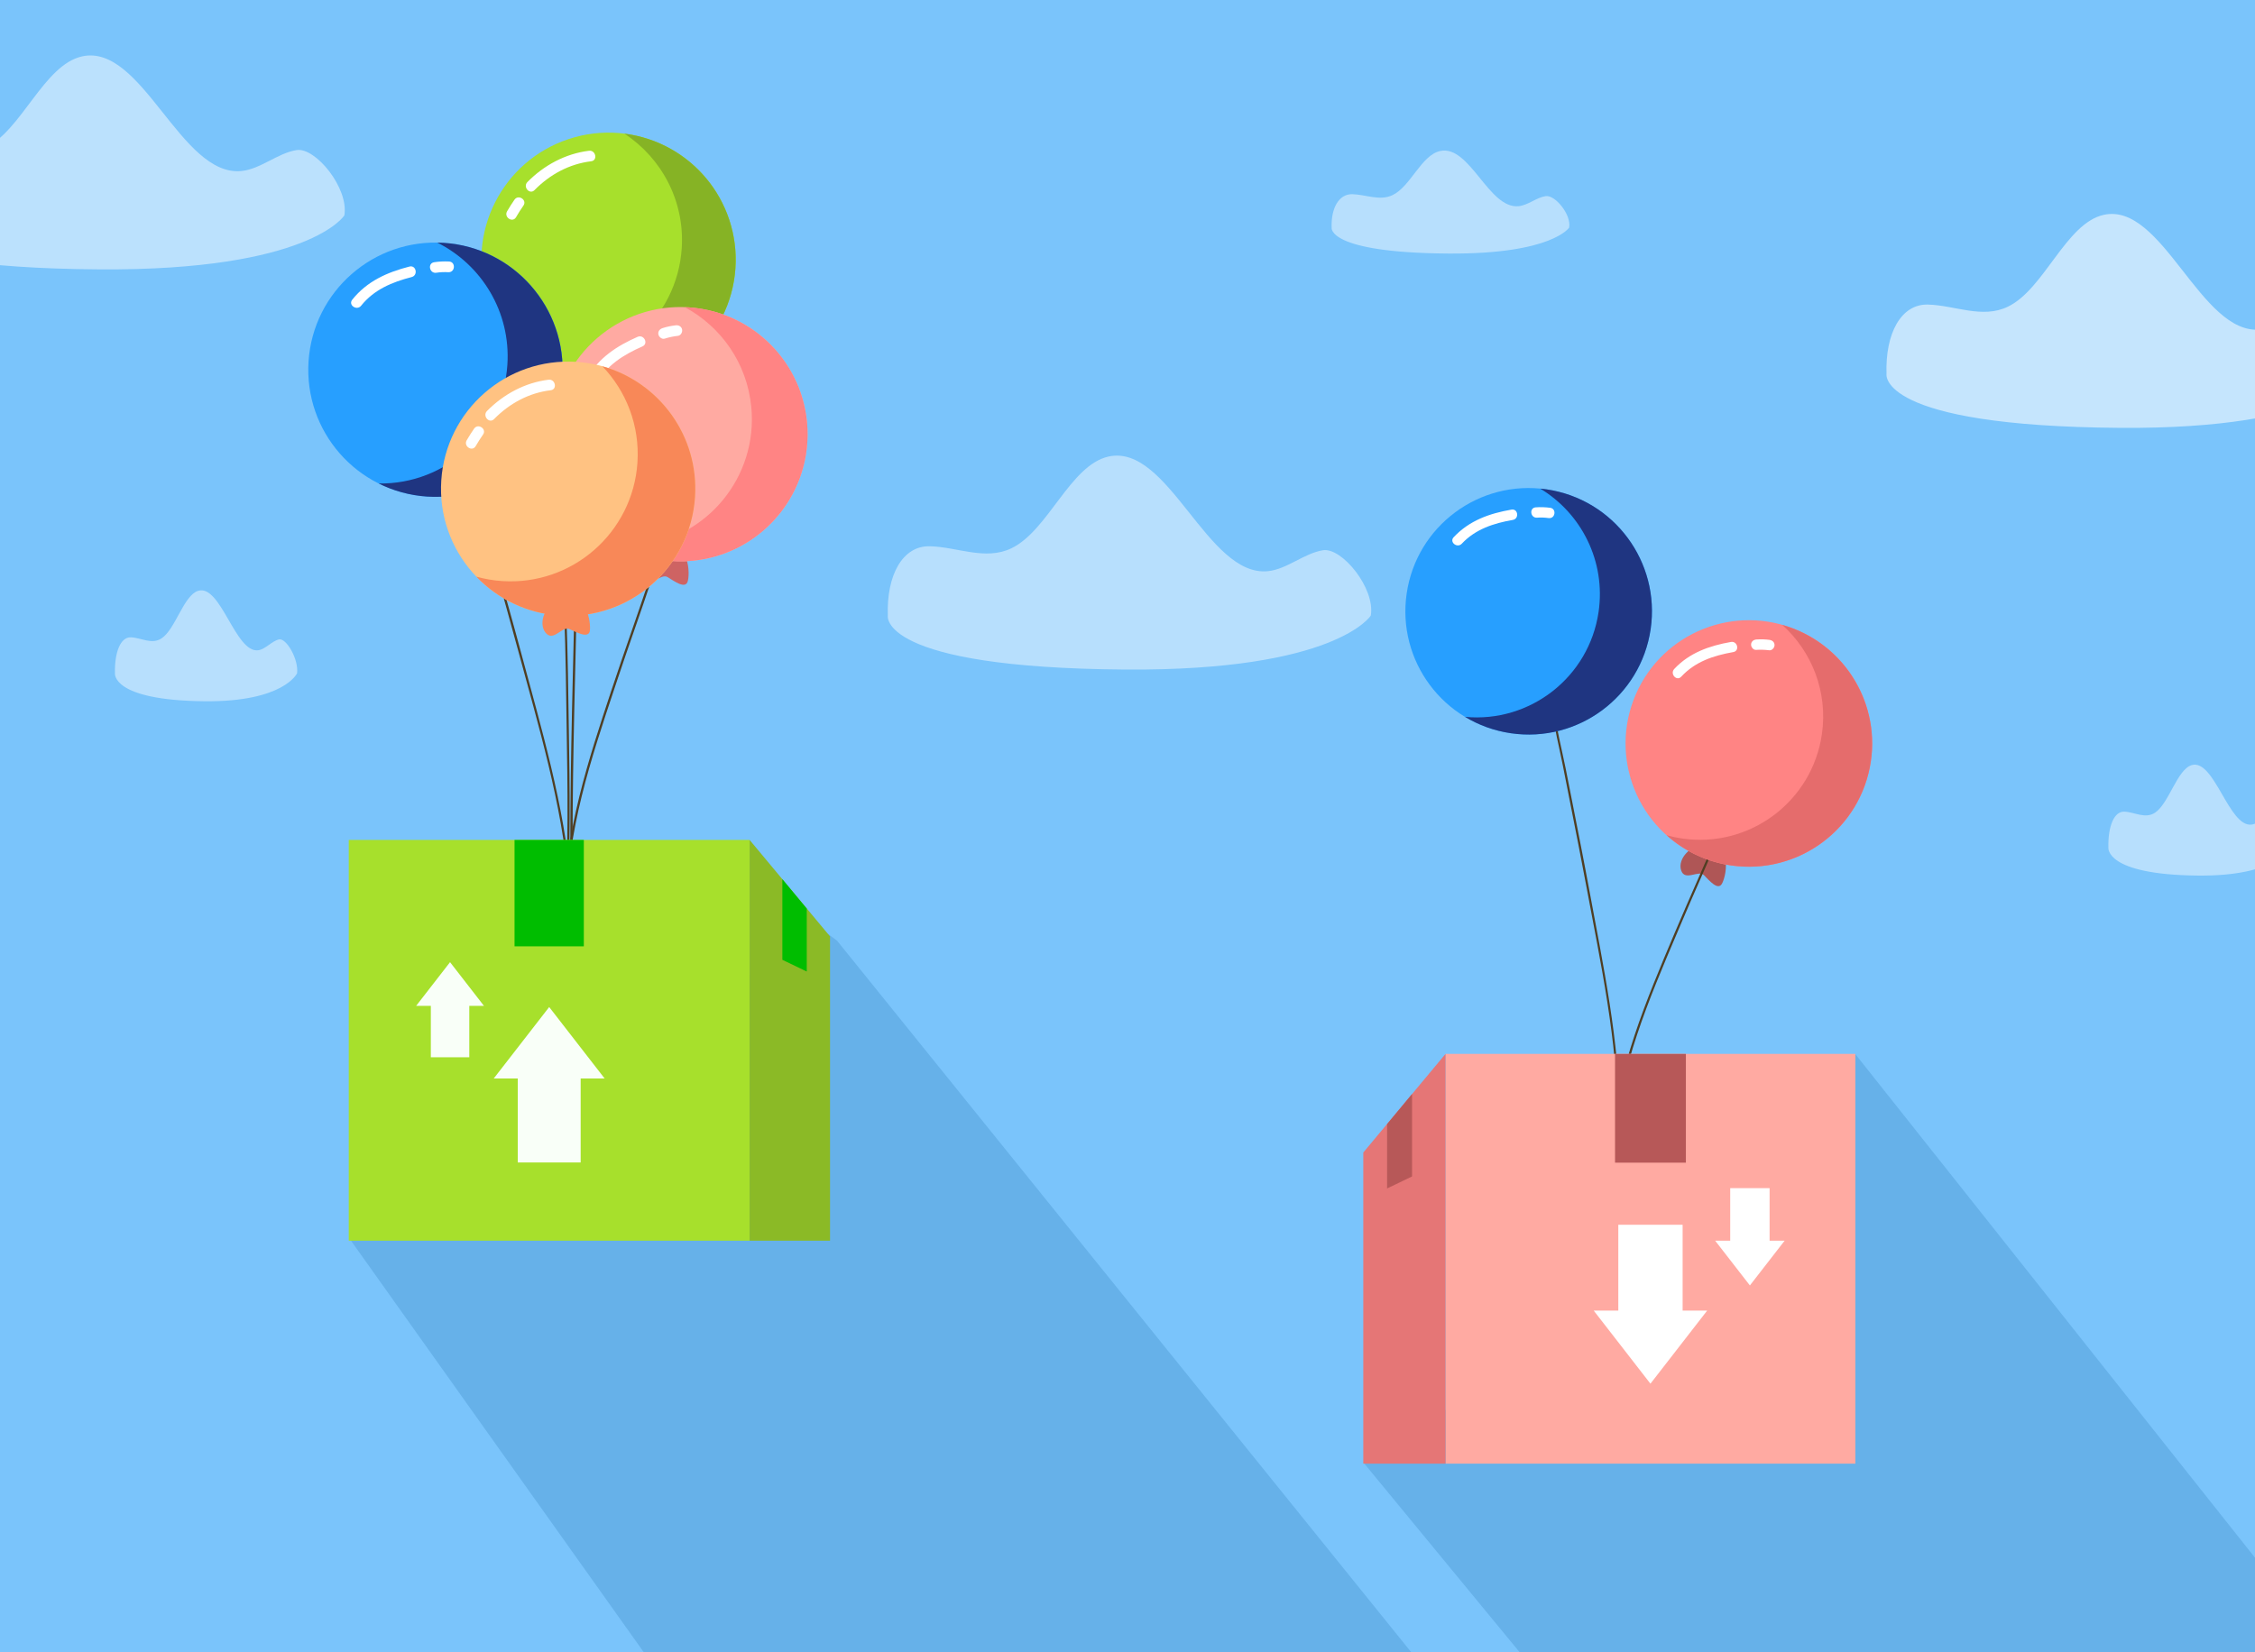<svg width="569" height="417" viewBox="0 0 569 417" fill="none" xmlns="http://www.w3.org/2000/svg">
<rect x="0" y="0" width="569" height="417" fill="#333333" stroke="none"/>
<g clip-path="url(#clip0_563_2265)">
<rect width="569" height="417" fill="#7AC4FB"/>
<path opacity="0.46" d="M224.02 155.368C224.02 155.368 221.479 168.556 283.992 168.993C337.178 169.364 345.891 155.368 345.891 155.368C347.057 148.465 338.594 138.124 333.835 138.879C329.077 139.633 324.733 143.686 319.937 144.161C304.609 145.726 294.904 111.88 279.708 115.234C270.003 117.386 264.512 133.96 255.164 138.404C248.601 141.534 241.529 138.04 234.627 137.872C227.762 137.705 223.681 145.139 224.02 155.368Z" fill="white"/>
<path opacity="0.49" d="M-34.98 54.368C-34.98 54.368 -37.521 67.556 24.992 67.993C78.178 68.364 86.891 54.368 86.891 54.368C88.057 47.465 79.594 37.124 74.835 37.879C70.077 38.633 65.733 42.686 60.937 43.161C45.609 44.726 35.904 10.88 20.708 14.234C11.003 16.386 5.512 32.96 -3.836 37.404C-10.399 40.534 -17.471 37.04 -24.373 36.873C-31.238 36.705 -35.319 44.139 -34.98 54.368Z" fill="white"/>
<path opacity="0.46" d="M336.01 57.437C336.01 57.437 334.76 63.786 365.504 63.996C391.661 64.175 395.946 57.437 395.946 57.437C396.52 54.113 392.358 49.134 390.017 49.497C387.677 49.861 385.541 51.812 383.182 52.041C375.644 52.794 370.871 36.498 363.397 38.113C358.625 39.149 355.924 47.129 351.327 49.268C348.099 50.776 344.621 49.093 341.226 49.013C337.85 48.932 335.843 52.511 336.01 57.437Z" fill="white"/>
<path opacity="0.46" d="M532.007 213.932C532.007 213.932 531.05 220.77 554.62 220.996C574.674 221.189 577.959 213.932 577.959 213.932C578.399 210.352 575.207 204.99 573.413 205.382C571.619 205.773 569.981 207.874 568.173 208.121C562.394 208.932 558.734 191.382 553.005 193.121C549.346 194.237 547.275 202.831 543.751 205.135C541.276 206.758 538.609 204.947 536.007 204.86C533.419 204.773 531.88 208.628 532.007 213.932Z" fill="white"/>
<path opacity="0.46" d="M29.007 169.932C29.007 169.932 28.05 176.77 51.62 176.996C71.674 177.189 74.959 169.932 74.959 169.932C75.398 166.352 72.207 160.99 70.413 161.382C68.619 161.773 66.981 163.874 65.173 164.121C59.394 164.932 55.734 147.382 50.005 149.121C46.346 150.237 44.275 158.831 40.751 161.135C38.276 162.758 35.609 160.947 33.007 160.86C30.419 160.773 28.88 164.628 29.007 169.932Z" fill="white"/>
<path opacity="0.56" d="M476.019 94.368C476.019 94.368 473.521 107.556 535.008 107.993C587.322 108.364 595.893 94.368 595.893 94.368C597.04 87.465 588.715 77.124 584.035 77.879C579.355 78.633 575.081 82.686 570.364 83.161C555.287 84.726 545.742 50.88 530.795 54.234C521.249 56.386 515.848 72.96 506.654 77.403C500.197 80.534 493.242 77.04 486.453 76.873C479.701 76.705 475.686 84.139 476.019 94.368Z" fill="white"/>
<path d="M371.078 435.593L211.224 237.443L208.939 235.729L195.224 242.014L88.367 312.871L175.65 435.593H371.078Z" fill="#66B1E9"/>
<path d="M650 495.251L468.103 266L467.519 290.548L453.502 296.977L344.289 369.451L454.935 503.865L650 495.251Z" fill="#66B1E9"/>
<path d="M167.305 137.774C163.208 138.561 160.734 143.139 162.382 145.829C164.017 148.517 166.747 144.616 168.443 145.651C170.139 146.687 172.898 148.73 173.518 146.79C174.125 144.849 174.065 136.467 167.305 137.774Z" fill="#CE6363"/>
<path d="M142.782 229.222C142.495 229.203 142.508 229.012 142.512 228.952C143.46 214.01 143.227 198.762 142.985 184.03L142.889 177.65C142.748 167.581 142.618 157.166 141.872 146.974C141.867 146.865 141.898 146.771 141.962 146.703C142.052 146.613 142.2 146.551 142.308 146.558L142.384 146.671C143.136 156.948 143.284 167.461 143.431 177.625L143.531 184.126C143.761 198.857 144.007 214.082 143.062 228.988C143.054 229.108 143.016 229.141 143.003 229.152C142.964 229.198 142.866 229.227 142.782 229.222Z" fill="#4F3E23"/>
<path d="M144.226 230.651C144.166 230.647 143.88 230.616 143.876 230.315C143.409 210.419 137.92 190.42 132.617 171.069C131.978 168.734 131.338 166.423 130.722 164.114C128.743 156.794 126.662 149.382 124.638 142.203C123.724 138.95 122.81 135.697 121.896 132.444C121.517 131.098 121.103 129.727 120.689 128.355C119.466 124.325 118.192 120.16 117.823 116.091C117.818 115.982 117.836 115.899 117.913 115.821C118.003 115.73 118.139 115.679 118.258 115.687C118.33 115.692 118.342 115.693 118.358 115.814C118.764 120.222 120.116 124.656 121.43 128.944C121.875 130.39 122.309 131.823 122.709 133.229L124.917 141.069C127.135 148.957 129.442 157.116 131.601 165.168C132.19 167.344 132.778 169.531 133.377 171.731C138.595 190.92 143.986 210.769 144.453 230.474C144.461 230.534 144.446 230.581 144.434 230.592C144.383 230.637 144.321 230.657 144.226 230.651Z" fill="#4F3E23"/>
<path d="M142.853 229.217C142.769 229.211 142.52 229.171 142.514 228.894C142.335 210.277 148.463 191.775 154.395 173.884L154.574 173.356C156.103 168.727 157.732 164.033 159.303 159.503C160.653 155.583 162.015 151.675 163.33 147.741C163.659 146.766 164.039 145.735 164.432 144.68C165.834 140.895 167.437 136.608 167.262 132.695C167.295 132.565 167.344 132.544 167.452 132.551C167.487 132.554 167.809 132.587 167.825 132.888C167.982 136.344 166.572 140.26 165.324 143.719C165.001 144.61 164.691 145.49 164.408 146.323C163.016 150.505 161.566 154.671 160.127 158.837C158.676 163.003 157.237 167.181 155.845 171.363L155.157 173.43C149.131 191.471 142.909 210.135 143.092 229.052C143.09 229.076 143.085 229.16 143.059 229.182C143.01 229.203 142.948 229.223 142.853 229.217Z" fill="#4F3E23"/>
<path d="M144.379 228.128C144.295 228.123 144.034 228.082 144.028 227.805C143.659 206.427 144.193 184.651 144.703 163.595C144.836 157.926 144.981 152.27 145.102 146.6L145.311 136.855C145.545 126.019 145.778 115.183 145.976 104.345C146.009 102.379 146.079 100.403 146.138 98.414C146.3 93.227 146.485 87.862 146.121 82.628C146.117 82.52 146.147 82.426 146.224 82.347C146.314 82.257 146.462 82.195 146.57 82.202L146.646 82.315C147.023 87.717 146.848 93.287 146.685 98.678C146.63 100.607 146.563 102.535 146.534 104.442C146.342 115.196 146.113 125.96 145.873 136.712L145.66 146.685C145.538 152.366 145.404 158.059 145.269 163.752C144.759 184.797 144.238 206.561 144.594 227.951C144.591 228.01 144.587 228.058 144.562 228.08C144.548 228.116 144.474 228.135 144.379 228.128Z" fill="#4F3E23"/>
<path d="M163.656 96.025C180.476 90.446 189.589 72.287 184.01 55.467C178.431 38.647 160.272 29.534 143.452 35.113C126.632 40.692 117.519 58.85 123.098 75.671C128.677 92.491 146.835 101.604 163.656 96.025Z" fill="#A7E02C"/>
<path d="M157.554 33.732C166.921 39.871 172.808 50.725 172.02 62.689C170.856 80.366 155.582 93.764 137.893 92.599C137.26 92.558 136.628 92.492 135.997 92.415C140.462 95.337 145.729 97.197 151.442 97.573C169.119 98.737 184.404 85.351 185.569 67.662C186.691 50.619 174.282 35.818 157.554 33.732Z" fill="#86B325"/>
<path d="M134.867 47.986C138.752 44.041 143.633 41.373 149.163 40.705C150.893 40.495 150.335 37.841 148.617 38.052C142.675 38.777 137.261 41.71 133.081 45.948C131.871 47.177 133.645 49.226 134.867 47.986Z" fill="white"/>
<path d="M130.203 54.835C130.796 53.841 131.39 52.848 132.064 51.908C133.082 50.487 130.829 48.97 129.823 50.392C129.148 51.344 128.555 52.325 127.962 53.319C127.071 54.809 129.312 56.324 130.203 54.835Z" fill="white"/>
<path d="M107.767 125.331C125.45 126.496 140.729 113.104 141.894 95.421C143.058 77.738 129.667 62.458 111.984 61.294C94.3 60.13 79.021 73.521 77.856 91.204C76.692 108.888 90.083 124.167 107.767 125.331Z" fill="#279FFF"/>
<path d="M111.987 61.295C111.437 61.259 110.887 61.235 110.335 61.234C121.549 66.834 128.902 78.77 128.027 92.06C126.899 109.187 112.532 122.285 95.564 122.032C99.259 123.884 103.384 125.044 107.77 125.332C125.447 126.496 140.733 113.111 141.897 95.422C143.05 77.733 129.664 62.459 111.987 61.295Z" fill="#1F3581"/>
<path d="M103.322 67.277C97.669 68.729 92.599 70.988 88.883 75.641C87.785 77.009 90.039 78.514 91.124 77.157C94.381 73.086 98.947 71.202 103.868 69.929C105.552 69.5 105.019 66.848 103.322 67.277Z" fill="white"/>
<path d="M110.093 68.841C111.1 68.679 112.111 68.649 113.127 68.704C114.874 68.795 115.052 66.094 113.305 66.003C112.049 65.945 110.785 65.993 109.548 66.188C107.814 66.458 108.372 69.099 110.093 68.841Z" fill="white"/>
<path d="M203.326 114.928C206.272 97.452 194.494 80.897 177.019 77.951C159.543 75.004 142.988 86.783 140.042 104.258C137.095 121.734 148.874 138.289 166.349 141.235C183.825 144.181 200.38 132.403 203.326 114.928Z" fill="#FFAAA2"/>
<path d="M203.619 106.498C202.046 90.285 188.662 78.073 172.804 77.533C181.917 82.43 188.5 91.638 189.572 102.716C191.279 120.353 178.375 136.033 160.737 137.74C159.312 137.874 157.905 137.914 156.516 137.858C161.919 140.759 168.213 142.157 174.773 141.521C192.41 139.814 205.326 124.135 203.619 106.498Z" fill="#FF8484"/>
<path d="M160.885 85.017C155.706 87.293 151.042 90.311 148.213 95.358C147.368 96.875 149.609 98.403 150.453 96.874C153.066 92.197 157.298 89.547 162.094 87.438C163.701 86.739 162.491 84.319 160.885 85.017Z" fill="white"/>
<path d="M167.733 85.468C168.813 85.119 169.932 84.892 171.057 84.763C171.794 84.679 172.246 83.833 172.11 83.163C171.957 82.397 171.249 82.026 170.511 82.11C169.386 82.24 168.267 82.466 167.188 82.815C166.488 83.045 165.97 83.623 166.134 84.414C166.271 85.072 167.034 85.698 167.733 85.468Z" fill="white"/>
<path d="M141.259 155.372C158.942 156.537 174.222 143.145 175.386 125.462C176.55 107.779 163.159 92.499 145.476 91.335C127.792 90.171 112.513 103.562 111.349 121.245C110.184 138.929 123.575 154.208 141.259 155.372Z" fill="#FFC282"/>
<path d="M152.003 92.45C158.011 98.728 161.462 107.393 160.846 116.752C159.682 134.428 144.407 147.827 126.719 146.662C124.46 146.513 122.276 146.129 120.19 145.548C125.548 151.134 132.915 154.824 141.245 155.373C158.922 156.537 174.208 143.151 175.372 125.462C176.388 110.033 166.324 96.442 152.003 92.45Z" fill="#F88858"/>
<path d="M124.668 105.775C128.553 101.83 133.434 99.162 138.963 98.494C140.694 98.284 140.136 95.63 138.418 95.841C132.476 96.567 127.062 99.499 122.881 103.737C121.671 104.978 123.445 107.027 124.668 105.775Z" fill="white"/>
<path d="M120.015 112.62C120.609 111.627 121.203 110.634 121.877 109.694C122.895 108.272 120.642 106.756 119.636 108.178C118.961 109.13 118.368 110.111 117.775 111.104C116.872 112.593 119.112 114.121 120.015 112.62Z" fill="white"/>
<path d="M141.539 151.083C137.565 152.382 135.697 157.229 137.66 159.687C139.623 162.144 141.844 157.945 143.651 158.761C145.458 159.576 148.456 161.25 148.827 159.258C149.175 157.264 148.078 148.945 141.539 151.083Z" fill="#F88858"/>
<path d="M189.149 211.998H88V313.147H189.149V211.998Z" fill="#A7E02C"/>
<path d="M209.442 236.348L189.148 211.998V313.147H209.442V236.348Z" fill="#8BBA26"/>
<path d="M147.315 211.998H129.832V238.851H147.315V211.998Z" fill="#00BD00"/>
<path d="M203.569 229.32L197.41 221.904V242.255L203.569 245.215V229.32Z" fill="#00BD00"/>
<path d="M138.576 254.174L124.578 272.217H130.646V293.413H146.517V272.217H152.574L138.576 254.174Z" fill="#F9FFF8"/>
<path d="M113.56 242.85L105 253.883H108.711V266.846H118.417V253.883H122.12L113.56 242.85Z" fill="#F9FFF8"/>
<path d="M430.68 213.193C426.64 212.992 423.258 216.735 424.191 219.647C425.113 222.554 428.581 219.508 429.94 220.873C431.299 222.239 433.427 224.797 434.457 223.112C435.476 221.424 437.346 213.516 430.68 213.193Z" fill="#AF5656"/>
<path d="M408.308 289.657C408.25 289.648 407.976 289.596 407.995 289.306C409.081 270.043 405.322 250.293 401.691 231.184C401.255 228.879 400.815 226.596 400.398 224.317C399.051 217.09 397.613 209.768 396.211 202.674C395.579 199.46 394.947 196.245 394.315 193.031C394.052 191.702 393.758 190.344 393.464 188.987C392.594 184.998 391.684 180.875 391.642 176.914C391.646 176.809 391.669 176.73 391.75 176.66C391.844 176.58 391.979 176.541 392.094 176.558C392.163 176.568 392.174 176.57 392.18 176.688C392.232 180.979 393.197 185.368 394.135 189.613C394.454 191.045 394.762 192.463 395.039 193.853L396.568 201.6C398.102 209.394 399.701 217.455 401.165 225.404C401.566 227.551 401.966 229.71 402.375 231.883C405.936 250.829 409.612 270.426 408.541 289.503C408.544 289.562 408.526 289.607 408.513 289.616C408.46 289.656 408.4 289.67 408.308 289.657Z" fill="#4F3E23"/>
<path d="M407.093 288.163C407.013 288.151 406.775 288.093 406.791 287.825C408.056 269.821 415.407 252.415 422.521 235.585L422.734 235.088C424.569 230.733 426.507 226.323 428.374 222.067C429.982 218.383 431.6 214.712 433.175 211.012C433.567 210.095 434.014 209.128 434.476 208.139C436.122 204.59 438.002 200.57 438.136 196.776C438.177 196.653 438.227 196.637 438.33 196.652C438.365 196.657 438.673 196.714 438.666 197.006C438.55 200.357 436.885 204.033 435.412 207.279C435.031 208.115 434.663 208.941 434.325 209.725C432.658 213.658 430.934 217.572 429.222 221.487C427.498 225.4 425.785 229.327 424.117 233.26L423.292 235.205C416.076 252.173 408.621 269.728 407.337 288.023C407.334 288.046 407.322 288.126 407.295 288.146C407.246 288.162 407.185 288.177 407.093 288.163Z" fill="#4F3E23"/>
<path d="M381.214 185.066C398.212 187.557 414.011 175.797 416.502 158.799C418.993 141.801 407.233 126.002 390.235 123.51C373.237 121.019 357.438 132.78 354.947 149.778C352.455 166.776 364.216 182.575 381.214 185.066Z" fill="#279FFF"/>
<path d="M390.238 123.512C389.71 123.435 389.18 123.369 388.646 123.326C399.051 129.603 405.234 141.705 403.362 154.48C400.949 170.943 386.054 182.491 369.677 180.936C373.105 183.011 377.001 184.45 381.217 185.068C398.209 187.558 414.014 175.804 416.506 158.801C418.986 141.796 407.23 126.002 390.238 123.512Z" fill="#1F3581"/>
<path d="M381.4 128.623C375.825 129.589 370.751 131.381 366.802 135.59C365.634 136.827 367.696 138.455 368.85 137.228C372.312 133.546 376.869 132.078 381.723 131.228C383.384 130.944 383.073 128.34 381.4 128.623Z" fill="white"/>
<path d="M387.827 130.659C388.813 130.58 389.792 130.63 390.77 130.761C392.45 130.984 392.831 128.388 391.15 128.165C389.941 128.011 388.716 127.96 387.505 128.053C385.808 128.18 386.144 130.776 387.827 130.659Z" fill="white"/>
<path d="M469.863 199.953C476.655 184.173 469.369 165.874 453.589 159.081C437.809 152.289 419.51 159.575 412.717 175.355C405.924 191.135 413.21 209.434 428.991 216.227C444.771 223.02 463.07 215.734 469.863 199.953Z" fill="#FF8484"/>
<path d="M472.077 192.083C474.323 176.453 464.527 161.874 449.717 157.72C457.173 164.427 461.256 174.612 459.718 185.291C457.271 202.294 441.513 214.093 424.51 211.646C423.137 211.445 421.803 211.158 420.508 210.787C424.929 214.761 430.535 217.525 436.859 218.434C453.862 220.881 469.63 209.086 472.077 192.083Z" fill="#E56C6C"/>
<path d="M436.766 162.028C431.365 162.98 426.279 164.75 422.454 168.853C421.31 170.088 423.068 172.041 424.216 170.796C427.751 166.992 432.346 165.469 437.348 164.585C439.021 164.297 438.439 161.74 436.766 162.028Z" fill="white"/>
<path d="M443.112 164.028C444.209 163.948 445.315 163.992 446.405 164.128C447.118 164.219 447.739 163.526 447.764 162.864C447.796 162.107 447.215 161.595 446.501 161.504C445.411 161.368 444.305 161.324 443.209 161.404C442.497 161.46 441.876 161.886 441.849 162.668C441.826 163.319 442.401 164.084 443.112 164.028Z" fill="white"/>
<path d="M364.744 266H468.164V369.42H364.744V266Z" fill="#FFAAA2"/>
<path d="M343.997 290.897L364.746 266V369.42H343.997V290.897Z" fill="#E57676"/>
<path d="M407.519 266H425.395V293.456H407.519V266Z" fill="#B75858"/>
<path d="M350 283.711L356.297 276.129V296.937L350 299.963V283.711Z" fill="#B75858"/>
<path d="M416.453 349.242L402.141 330.794H408.344V309.122H424.573V330.794H430.765L416.453 349.242Z" fill="white"/>
<path d="M441.548 324.445L432.785 313.151H436.583V299.882H446.519V313.151H450.31L441.548 324.445Z" fill="white"/>
</g>
<defs>
<clipPath id="clip0_563_2265">
<rect width="569" height="417" fill="white"/>
</clipPath>
</defs>
</svg>
